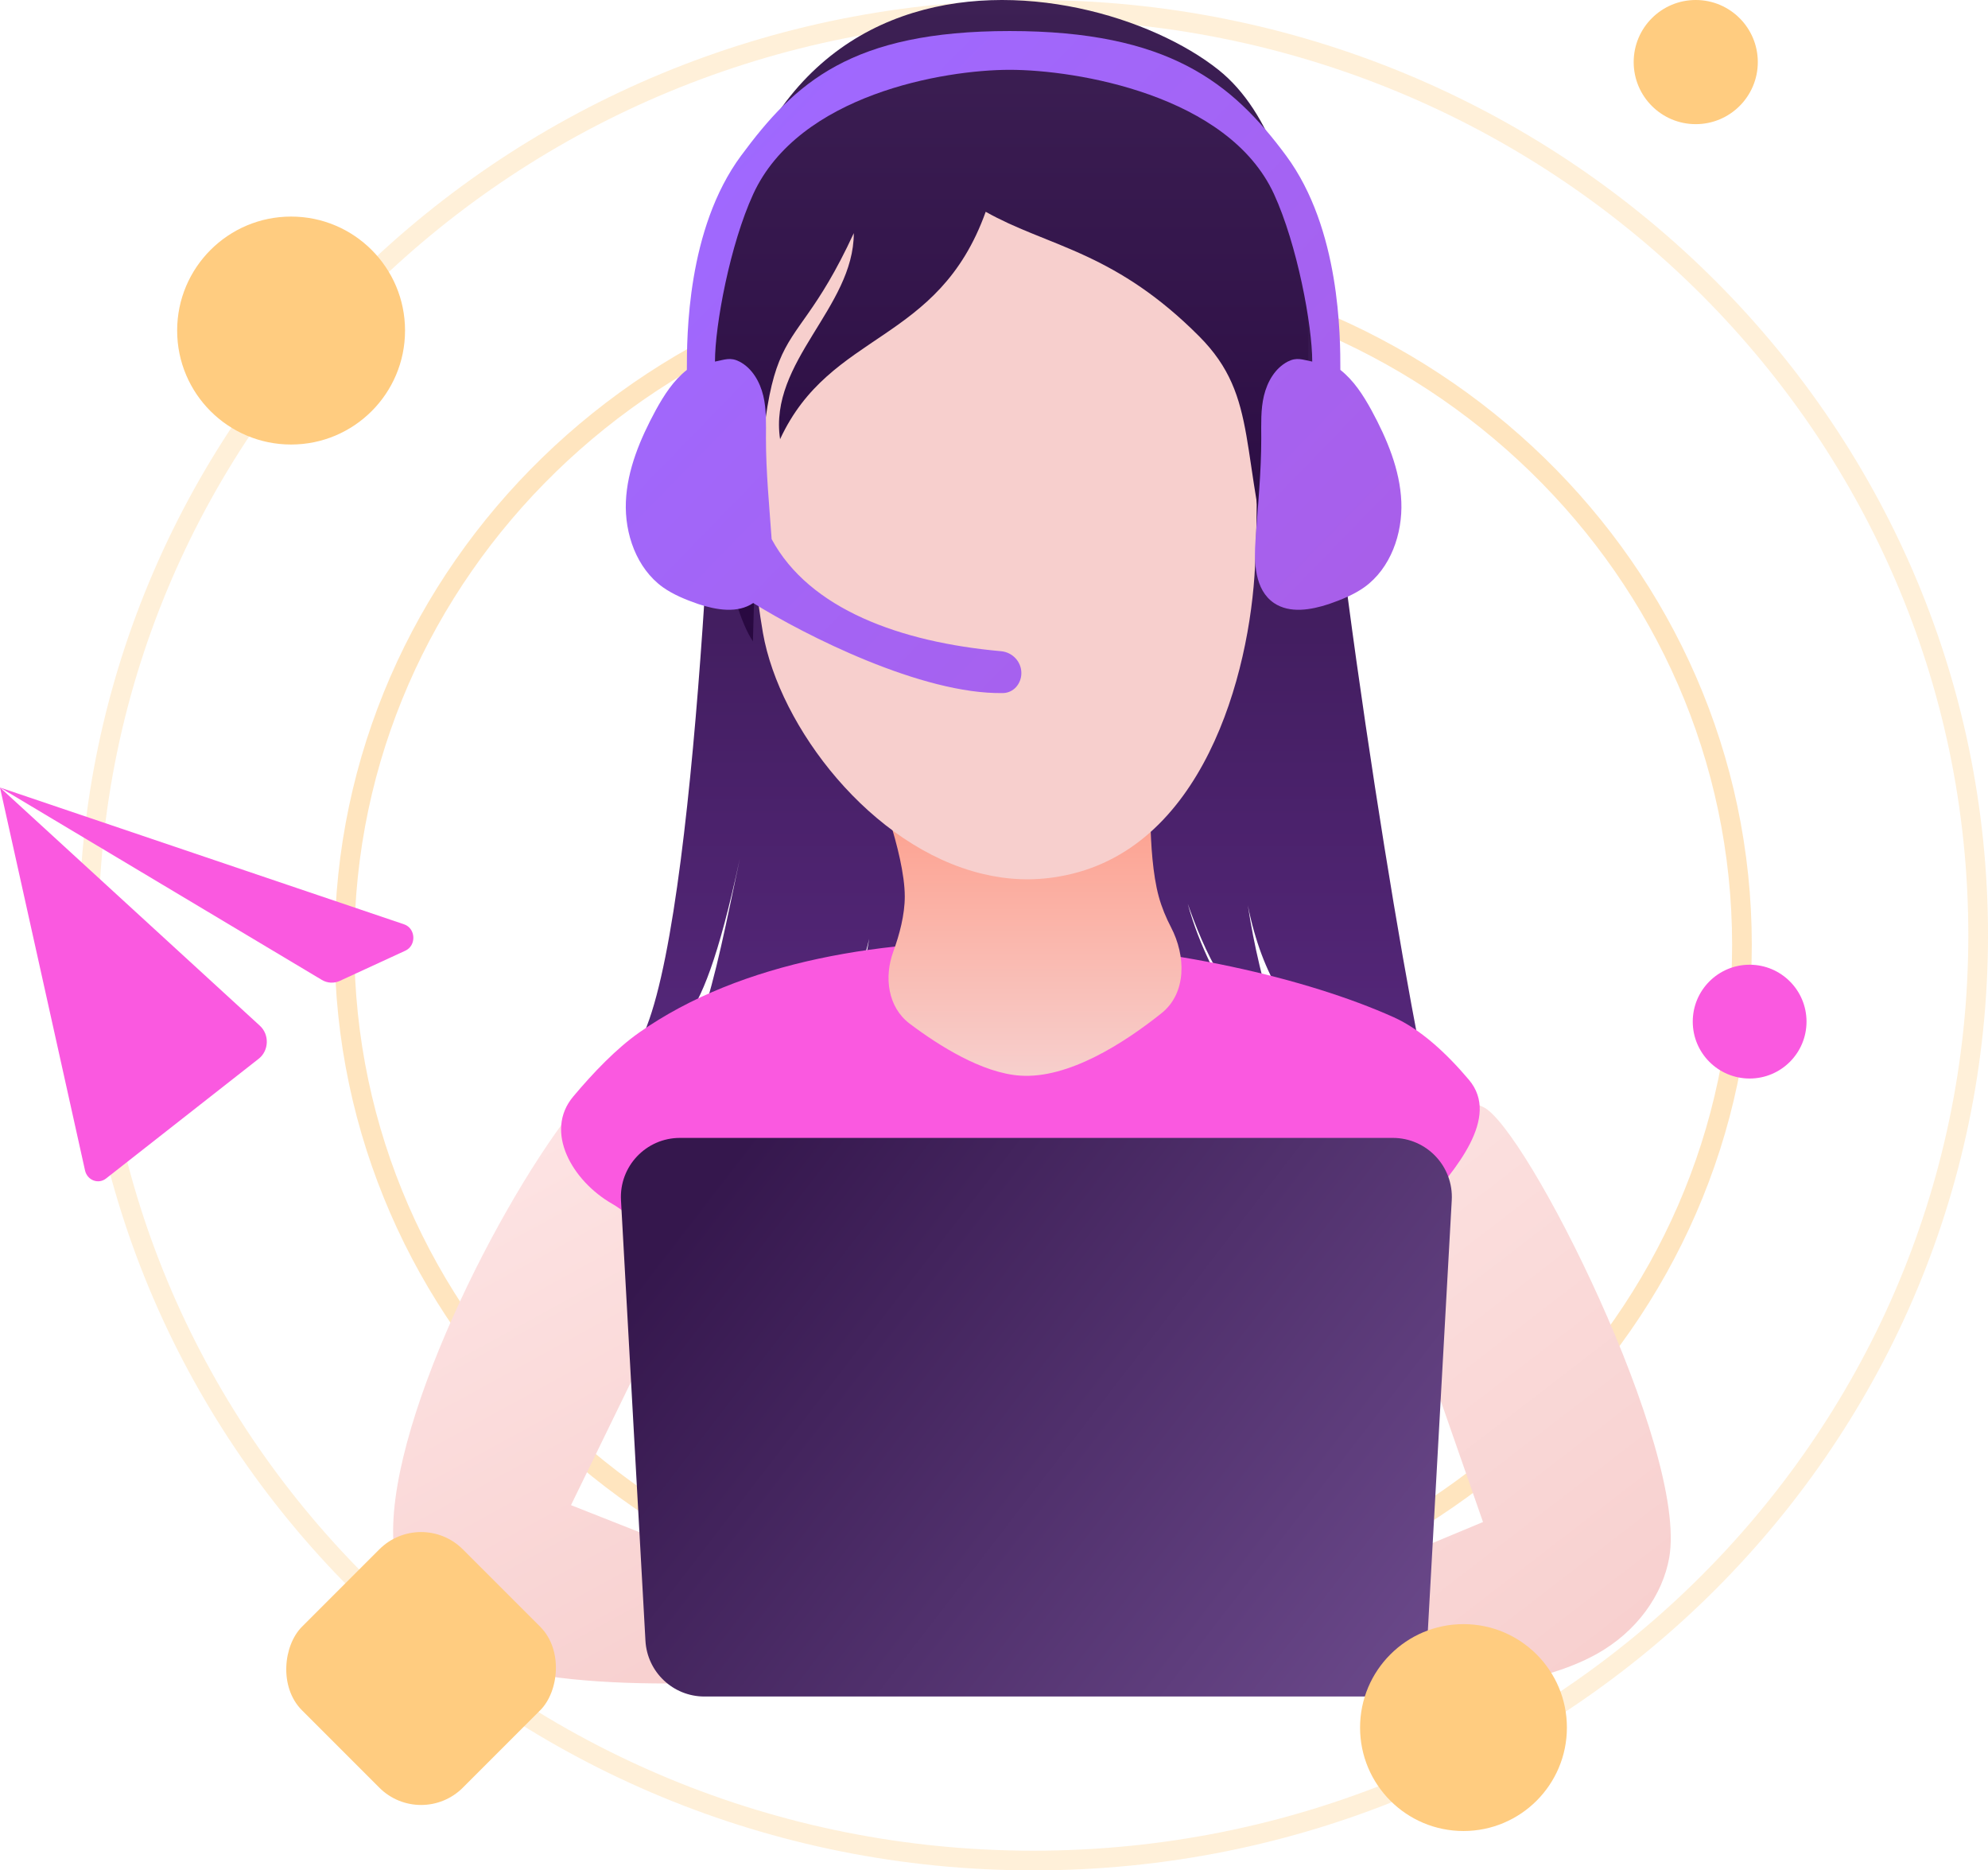 <?xml version="1.0" encoding="UTF-8"?> <svg xmlns="http://www.w3.org/2000/svg" width="101" height="95" viewBox="0 0 101 95" fill="none"> <path d="M17.5 48C17.5 67.041 33.38 82.5 53 82.5C72.62 82.5 88.5 67.041 88.5 48C88.5 28.959 72.62 13.5 53 13.5C33.38 13.5 17.5 28.959 17.5 48Z" stroke="#FFCC80" stroke-opacity="0.5"></path> <path d="M4.5 47.5C4.5 73.448 25.98 94.5 52.5 94.5C79.019 94.5 100.5 73.448 100.5 47.5C100.5 21.552 79.019 0.5 52.5 0.5C25.98 0.5 4.5 21.552 4.5 47.5Z" stroke="#FFCC80" stroke-opacity="0.3"></path> <path d="M17.263 49.821L20.592 48.288C21.167 48.023 21.125 47.149 20.527 46.947L0 40L4.319 59.446C4.431 59.949 4.995 60.166 5.388 59.858L13.143 53.776C13.666 53.366 13.696 52.551 13.204 52.1L0 40L16.351 49.771C16.631 49.938 16.969 49.956 17.263 49.821Z" fill="#FA59E0"></path> <path d="M32.318 53.221C35.318 48.789 36.331 21.37 36.462 16.029L67.052 15.237C67.052 23.625 71.328 50.583 72.776 56.188C69.51 54.094 64.895 53.434 63.397 45.989C63.708 48.025 64.18 50.016 64.881 52.232C62.513 51.44 61.132 48.143 60.342 45.901C61.526 50.253 64.487 53.485 65.474 56.188H41.396C42.659 56.188 43.436 51.836 44.159 47.682C41.791 57.494 35.607 56.122 32.318 56.188C35.429 54.941 36.241 49.942 37.586 43.613C35.412 53.744 34.078 52.11 32.318 53.221Z" fill="url(#paint0_linear_513_367)"></path> <path d="M75.344 56.221C72.283 54.837 67.89 58.585 67.89 58.585L69.729 61.212L75.344 77.306L66.051 81.178L63.792 85.606C63.792 85.606 75.344 87.177 81.072 84.035C83.183 82.877 84.472 80.979 84.803 79.126C85.785 73.627 77.515 57.202 75.344 56.221Z" fill="url(#paint1_linear_513_367)"></path> <path d="M29.009 56.483C31.061 53.823 39.78 49.39 39.78 49.39L35.875 62.364L29.009 76.449L38.992 80.39L40.351 85.212C40.351 85.212 28.569 86.391 23.813 84.034C21.656 82.965 20.413 80.979 20.082 79.126C19.101 73.627 24.918 61.784 29.009 56.483Z" fill="url(#paint2_linear_513_367)"></path> <path d="M32.466 52.45C42.83 45.152 61.995 47.716 70.794 51.661C72.188 52.285 73.508 53.519 74.63 54.847C76.242 56.755 73.943 59.424 72.288 61.295C72.173 61.425 72.066 61.566 71.968 61.719C70.023 64.75 72.554 70.791 72.554 70.791L52.021 81.441L39.408 77.496L32.466 70.791C32.466 70.791 34.415 64.182 31.88 61.719C31.654 61.5 31.388 61.308 31.095 61.14C29.079 59.983 27.627 57.48 29.12 55.699C30.143 54.479 31.315 53.26 32.466 52.45Z" fill="#FA59E0"></path> <path d="M44.403 39.407H58.479C58.479 39.407 58.26 43.297 58.87 45.537C59.023 46.095 59.245 46.621 59.492 47.095C60.252 48.551 60.293 50.44 59.009 51.464C57.105 52.983 54.283 54.799 51.832 54.633C49.912 54.504 47.717 53.125 46.214 51.992C45.108 51.157 44.908 49.637 45.383 48.336C45.698 47.474 45.967 46.465 45.967 45.537C45.967 43.297 44.403 39.407 44.403 39.407Z" fill="url(#paint3_linear_513_367)"></path> <path d="M49.931 44.388C51.198 44.69 52.487 44.754 53.819 44.517C61.1 43.265 63.506 34.263 63.764 28.715C64.022 23.253 63.764 17.619 61.315 12.633C59.403 8.768 55.924 6.459 51.241 6.308C50.275 6.286 49.329 6.415 48.384 6.61C37.193 8.876 37.365 23.988 38.761 32.148C39.599 36.918 44.239 43.028 49.931 44.388Z" fill="#F7CFCD"></path> <path d="M39.632 22.307C42.194 16.778 47.661 17.506 50.078 10.757C50.834 11.182 51.601 11.518 52.39 11.841C53.317 12.22 54.274 12.584 55.28 13.058C56.991 13.866 58.842 14.995 60.918 17.076C64.048 20.212 62.889 23.097 64.86 30.009C67.423 20.925 67.265 7.812 61.904 3.547C55.203 -1.785 34.33 -4.932 36.102 23.305C36.322 25.76 37.027 30.734 38.252 32.576C38.729 14.186 39.632 19.938 43.377 11.841C43.377 15.632 39.041 18.358 39.632 22.307Z" fill="url(#paint4_linear_513_367)"></path> <path d="M34.896 18.787C34.896 17.088 34.896 11.634 37.647 7.912C40.398 4.19 43.241 1.576 51.299 1.576C59.357 1.576 62.594 4.19 65.345 7.912C68.096 11.634 68.096 17.088 68.096 18.787C68.777 19.325 69.254 20.065 69.679 20.839C70.462 22.286 71.126 23.85 71.194 25.482C71.262 27.114 70.65 28.863 69.322 29.822C68.777 30.209 68.147 30.461 67.517 30.68C66.598 30.983 65.525 31.168 64.725 30.629C63.738 29.956 63.704 28.56 63.789 27.383C63.908 25.684 64.078 23.985 64.078 22.269C64.078 21.546 64.044 20.805 64.214 20.099C64.385 19.392 64.776 18.703 65.423 18.366C65.883 18.131 66.157 18.265 66.668 18.366C66.668 16.507 65.9 12.411 64.725 9.858C62.401 4.805 54.648 3.546 51.299 3.546C47.949 3.546 40.591 4.805 38.267 9.858C37.093 12.411 36.324 16.507 36.324 18.366C36.835 18.265 37.109 18.131 37.569 18.366C38.216 18.703 38.607 19.392 38.778 20.099C38.948 20.805 38.914 21.546 38.914 22.269C38.914 23.985 39.084 25.684 39.203 27.383C41.122 30.94 45.743 32.62 50.858 33.076C51.437 33.128 51.89 33.605 51.89 34.186C51.89 34.727 51.496 35.192 50.956 35.202C46.837 35.275 40.894 32.263 38.267 30.629C37.467 31.168 36.394 30.983 35.475 30.68C34.845 30.461 34.215 30.209 33.67 29.822C32.343 28.863 31.73 27.114 31.798 25.482C31.866 23.85 32.53 22.286 33.313 20.839C33.738 20.065 34.215 19.325 34.896 18.787Z" fill="url(#paint5_linear_513_367)"></path> <path d="M31.549 60.963C31.453 59.243 32.822 57.796 34.544 57.796H70.761C72.483 57.796 73.852 59.243 73.756 60.963L72.513 83.336C72.425 84.925 71.11 86.169 69.518 86.169H35.787C34.195 86.169 32.88 84.925 32.792 83.336L31.549 60.963Z" fill="url(#paint6_linear_513_367)"></path> <circle cx="3.153" cy="3.153" r="3.153" transform="matrix(-1 0 0 1 89.305 0)" fill="#FFCC80"></circle> <circle cx="2.89" cy="2.89" r="2.89" transform="matrix(-1 0 0 1 91.78 49)" fill="#FA59E0"></circle> <circle cx="5.254" cy="5.254" r="5.254" transform="matrix(-1 0 0 1 79.606 82.492)" fill="#FFCC80"></circle> <rect x="21.393" y="76.573" width="11.559" height="11.559" rx="3" transform="rotate(45 21.393 76.573)" fill="#FFCC80"></rect> <circle cx="14.789" cy="16.789" r="5.789" fill="#FFCC80"></circle> <defs> <linearGradient id="paint0_linear_513_367" x1="52.547" y1="15.237" x2="52.547" y2="56.22" gradientUnits="userSpaceOnUse"> <stop stop-color="#35174D"></stop> <stop offset="1" stop-color="#57287D"></stop> </linearGradient> <linearGradient id="paint1_linear_513_367" x1="67.406" y1="57.434" x2="88.338" y2="84.624" gradientUnits="userSpaceOnUse"> <stop stop-color="#FCE2E1"></stop> <stop offset="1" stop-color="#F7CDCC"></stop> </linearGradient> <linearGradient id="paint2_linear_513_367" x1="26.213" y1="58.704" x2="40.94" y2="85.606" gradientUnits="userSpaceOnUse"> <stop stop-color="#FDE3E3"></stop> <stop offset="1" stop-color="#F7CECD"></stop> </linearGradient> <linearGradient id="paint3_linear_513_367" x1="53.005" y1="39.407" x2="53.005" y2="54.663" gradientUnits="userSpaceOnUse"> <stop stop-color="#FE9A86"></stop> <stop offset="1" stop-color="#F7CFCD"></stop> </linearGradient> <linearGradient id="paint4_linear_513_367" x1="50.952" y1="0" x2="50.952" y2="32.576" gradientUnits="userSpaceOnUse"> <stop stop-color="#3D2054"></stop> <stop offset="1" stop-color="#280840"></stop> </linearGradient> <linearGradient id="paint5_linear_513_367" x1="37.901" y1="5.323" x2="68.689" y2="35.27" gradientUnits="userSpaceOnUse"> <stop stop-color="#9F69FF"></stop> <stop offset="1" stop-color="#A95EE8"></stop> </linearGradient> <linearGradient id="paint6_linear_513_367" x1="37.334" y1="58.584" x2="72.968" y2="86.058" gradientUnits="userSpaceOnUse"> <stop stop-color="#35174D"></stop> <stop offset="1" stop-color="#6C4A8C"></stop> </linearGradient> </defs> </svg> 